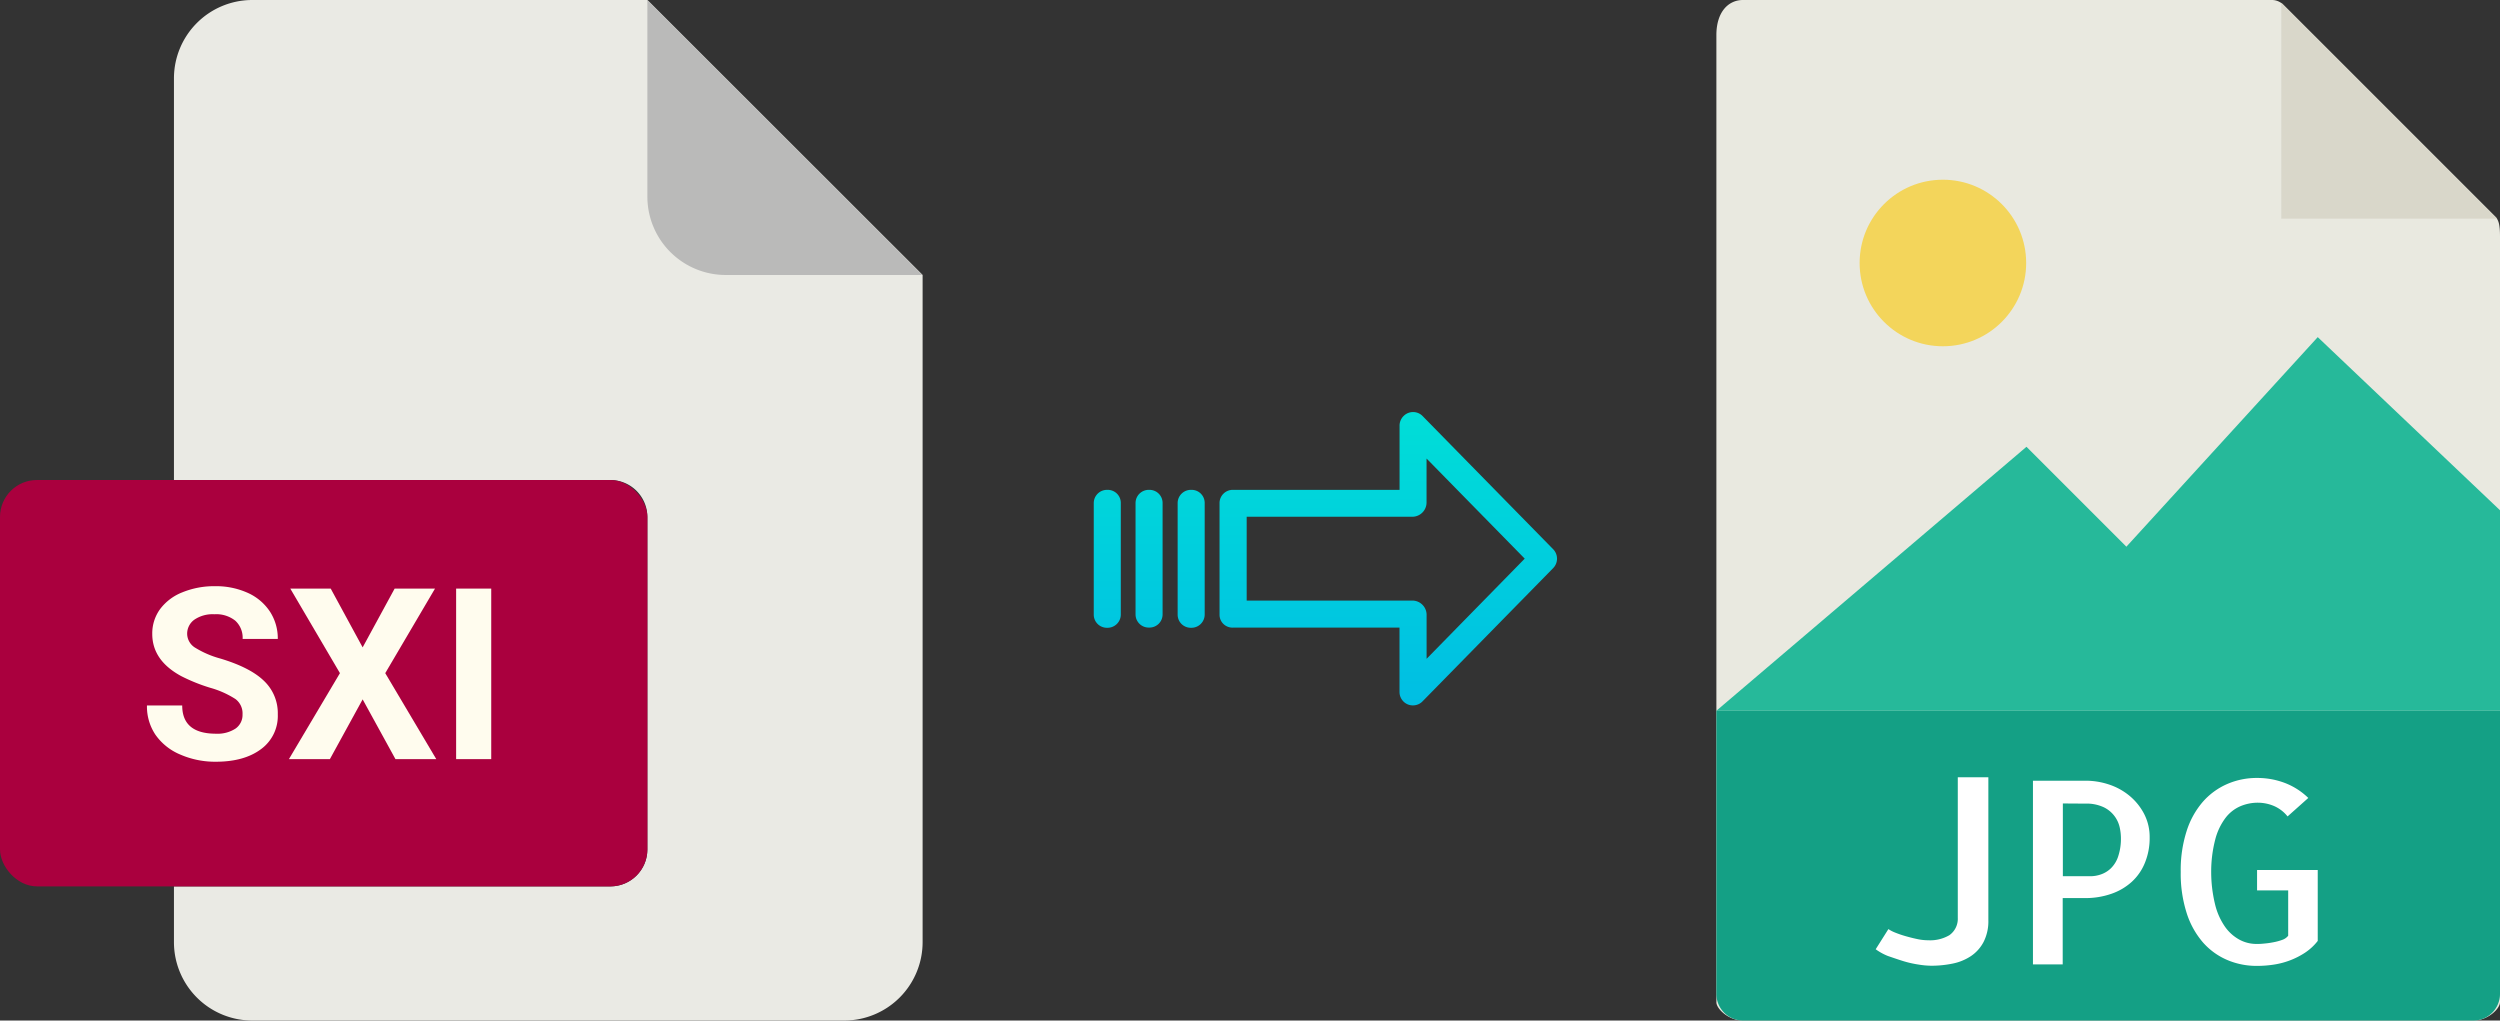 <svg xmlns="http://www.w3.org/2000/svg" xmlns:xlink="http://www.w3.org/1999/xlink" viewBox="0 0 489.94 200"><rect x="0" y="0" width="489.94" height="200" fill="#333333" stroke="none"/><defs><style>.cls-1{fill:#e9e9e0;}.cls-2{fill:#d9d7ca;}.cls-3{fill:#f3d55b;}.cls-4{fill:#26b99a;}.cls-5{fill:#14a085;}.cls-6{fill:#fff;}.cls-7{fill:#eaeae4;}.cls-8{fill:#babab9;}.cls-9{fill:#aa003e;}.cls-10{fill:#fffcee;}.cls-11{fill:url(#linear-gradient);}.cls-12{fill:url(#linear-gradient-2);}.cls-13{fill:url(#linear-gradient-3);}.cls-14{fill:url(#linear-gradient-4);}</style><linearGradient id="linear-gradient" x1="272.08" y1="135.94" x2="272.08" y2="16.74" gradientTransform="matrix(1, 0, 0, -1, 0, 186.59)" gradientUnits="userSpaceOnUse"><stop offset="0" stop-color="#00efd1"/><stop offset="1" stop-color="#00acea"/></linearGradient><linearGradient id="linear-gradient-2" x1="233.43" y1="135.94" x2="233.43" y2="16.74" xlink:href="#linear-gradient"/><linearGradient id="linear-gradient-3" x1="225.18" y1="135.94" x2="225.18" y2="16.74" xlink:href="#linear-gradient"/><linearGradient id="linear-gradient-4" x1="216.94" y1="135.94" x2="216.94" y2="16.74" xlink:href="#linear-gradient"/></defs><title>sxi jpg</title><g id="Layer_2" data-name="Layer 2"><g id="JPG"><path class="cls-1" d="M445.24,0H341.59c-2.88,0-5.22,2.34-5.22,6.88V196.43c0,1.23,2.34,3.57,5.22,3.57H484.71c2.89,0,5.23-2.34,5.23-3.57V46.35c0-2.49-.33-3.29-.92-3.88L447.46.92A3.14,3.14,0,0,0,445.24,0Z"/><polygon class="cls-2" points="447.08 0.54 447.08 42.86 489.4 42.86 447.08 0.54"/><circle class="cls-3" cx="380.76" cy="51.54" r="16.32"/><polygon class="cls-4" points="336.37 139.29 375.65 139.29 489.94 139.29 489.94 100 454.22 66.07 416.72 107.14 397.14 87.56 336.37 139.29"/><path class="cls-5" d="M484.71,200H341.59a5.23,5.23,0,0,1-5.22-5.23V139.29H489.94v55.48A5.23,5.23,0,0,1,484.71,200Z"/><path class="cls-6" d="M389.67,152.32v28a8.93,8.93,0,0,1-.93,4.27,7.58,7.58,0,0,1-2.48,2.78,10.07,10.07,0,0,1-3.59,1.47,20.65,20.65,0,0,1-4.18.42,16.43,16.43,0,0,1-2.51-.23,20.45,20.45,0,0,1-3-.68c-1-.31-2-.66-3-1a10.92,10.92,0,0,1-2.39-1.32l2.49-3.95a7.05,7.05,0,0,0,1.39.71c.6.24,1.26.47,2,.68s1.47.4,2.25.56a10.27,10.27,0,0,0,2.2.24,7.43,7.43,0,0,0,4.12-1,3.94,3.94,0,0,0,1.64-3.39V152.32Z"/><path class="cls-6" d="M404.27,189h-5.86v-36h10.35a14.48,14.48,0,0,1,4.54.74,12.41,12.41,0,0,1,4,2.19,11.51,11.51,0,0,1,2.88,3.54,9.84,9.84,0,0,1,1.1,4.67,12.69,12.69,0,0,1-.93,4.95,10.21,10.21,0,0,1-2.59,3.74,11.49,11.49,0,0,1-4,2.34,15.24,15.24,0,0,1-5.17.83h-4.35v13Zm0-31.54v14.26h5.37a6.28,6.28,0,0,0,2.13-.37,5.28,5.28,0,0,0,1.93-1.2,5.79,5.79,0,0,0,1.41-2.31,11,11,0,0,0,.54-3.69,10,10,0,0,0-.24-2,5.77,5.77,0,0,0-3.13-3.95,7.91,7.91,0,0,0-3.61-.71Z"/><path class="cls-6" d="M454.22,170.49V184.4a10.54,10.54,0,0,1-2.51,2.32,15.34,15.34,0,0,1-6.1,2.32,21.21,21.21,0,0,1-3.25.25,14.6,14.6,0,0,1-5.93-1.18,13.25,13.25,0,0,1-4.74-3.46,16.36,16.36,0,0,1-3.17-5.76,25.38,25.38,0,0,1-1.15-8,25.05,25.05,0,0,1,1.15-8,16.26,16.26,0,0,1,3.17-5.74,13.56,13.56,0,0,1,4.76-3.49,14.52,14.52,0,0,1,5.91-1.2,15.18,15.18,0,0,1,5.47,1,13.48,13.48,0,0,1,4.54,2.92L448.31,160a6.94,6.94,0,0,0-2.68-2.05,8.08,8.08,0,0,0-3.13-.64,8.77,8.77,0,0,0-3.44.69,7.3,7.3,0,0,0-2.93,2.31,12,12,0,0,0-2,4.23,25,25,0,0,0-.79,6.34,26.94,26.94,0,0,0,.76,6.35,13,13,0,0,0,1.95,4.39,8.35,8.35,0,0,0,2.84,2.54,7,7,0,0,0,3.34.83c.36,0,.84,0,1.44-.07a16.06,16.06,0,0,0,1.81-.25,10.72,10.72,0,0,0,1.73-.46,2.5,2.5,0,0,0,1.22-.83v-8.88h-6.1v-4h11.91Z"/></g><g id="Layer_2-2" data-name="Layer 2"><path class="cls-7" d="M119.62,173.71H34.09v10.93A15.36,15.36,0,0,0,49.45,200h116a15.37,15.37,0,0,0,15.36-15.36V53.89L126.87,0H49.45A15.36,15.36,0,0,0,34.09,15.36V94.07h85.53a7.25,7.25,0,0,1,7.25,7.24h0v65.16A7.25,7.25,0,0,1,119.62,173.71Z"/><path class="cls-8" d="M180.76,53.89,126.87,0V38.53a15.36,15.36,0,0,0,15.36,15.36h38.53Z"/><rect class="cls-9" y="94.07" width="126.87" height="79.64" rx="7.24"/><path class="cls-10" d="M28.8,138.26h6.91q0,5.52,6.61,5.53a6.46,6.46,0,0,0,3.83-1A3.26,3.26,0,0,0,47.53,140a3.51,3.51,0,0,0-1.38-3,18.19,18.19,0,0,0-4.95-2.21,34.72,34.72,0,0,1-5.67-2.28q-5.7-3.08-5.69-8.29a8.07,8.07,0,0,1,1.52-4.83,10,10,0,0,1,4.38-3.31,16.47,16.47,0,0,1,6.42-1.2,15.09,15.09,0,0,1,6.38,1.3,10.2,10.2,0,0,1,4.35,3.66,9.62,9.62,0,0,1,1.55,5.37H47.55a4.52,4.52,0,0,0-1.44-3.57A6,6,0,0,0,42,120.38a6.34,6.34,0,0,0-3.92,1.07,3.37,3.37,0,0,0-1.4,2.81A3.24,3.24,0,0,0,38.36,127a18.65,18.65,0,0,0,4.83,2.06q5.88,1.77,8.56,4.39A8.71,8.71,0,0,1,54.44,140a8.05,8.05,0,0,1-3.28,6.81c-2.19,1.64-5.14,2.47-8.84,2.47a17.06,17.06,0,0,1-7-1.41A11.17,11.17,0,0,1,30.47,144,9.92,9.92,0,0,1,28.8,138.26Z"/><path class="cls-10" d="M56.62,148.77l10-16.85-9.73-16.57h7.92l6.26,11.52,6.27-11.52h7.91L75.5,131.92l10,16.85h-8l-6.43-11.71-6.42,11.71Z"/><path class="cls-10" d="M96.27,148.77H89.39V115.35h6.88Z"/></g><g id="Layer_3" data-name="Layer 3"><path class="cls-11" d="M278.78,81.52a2.61,2.61,0,0,0-3.7,0,2.64,2.64,0,0,0-.8,1.91V96h-32.6A2.6,2.6,0,0,0,239,98.51v0l0,22a2.51,2.51,0,0,0,.78,1.79,2.57,2.57,0,0,0,1.88.7h32.61v12.59a2.64,2.64,0,0,0,1.63,2.46,2.57,2.57,0,0,0,1,.19,2.6,2.6,0,0,0,1.88-.79l25.6-26.11a2.65,2.65,0,0,0,0-3.71Zm.8,47.59v-8.63a2.8,2.8,0,0,0-2.69-2.78H244.32V101.27h32.56a2.8,2.8,0,0,0,2.69-2.78V89.86l19.24,19.62Z"/><path class="cls-12" d="M233.44,96h0a2.6,2.6,0,0,0-2.65,2.54v21.93a2.57,2.57,0,0,0,2.58,2.56h.07a2.6,2.6,0,0,0,2.65-2.54V98.53A2.56,2.56,0,0,0,233.5,96Z"/><path class="cls-13" d="M225.19,96h0a2.59,2.59,0,0,0-2.65,2.54v0l0,21.89a2.58,2.58,0,0,0,2.59,2.56h.07a2.58,2.58,0,0,0,2.64-2.54V98.53A2.57,2.57,0,0,0,225.26,96Z"/><path class="cls-14" d="M217,96h0a2.6,2.6,0,0,0-2.65,2.54v21.93a2.57,2.57,0,0,0,2.58,2.56h.07a2.6,2.6,0,0,0,2.65-2.54V98.53A2.56,2.56,0,0,0,217,96Z"/></g></g></svg>